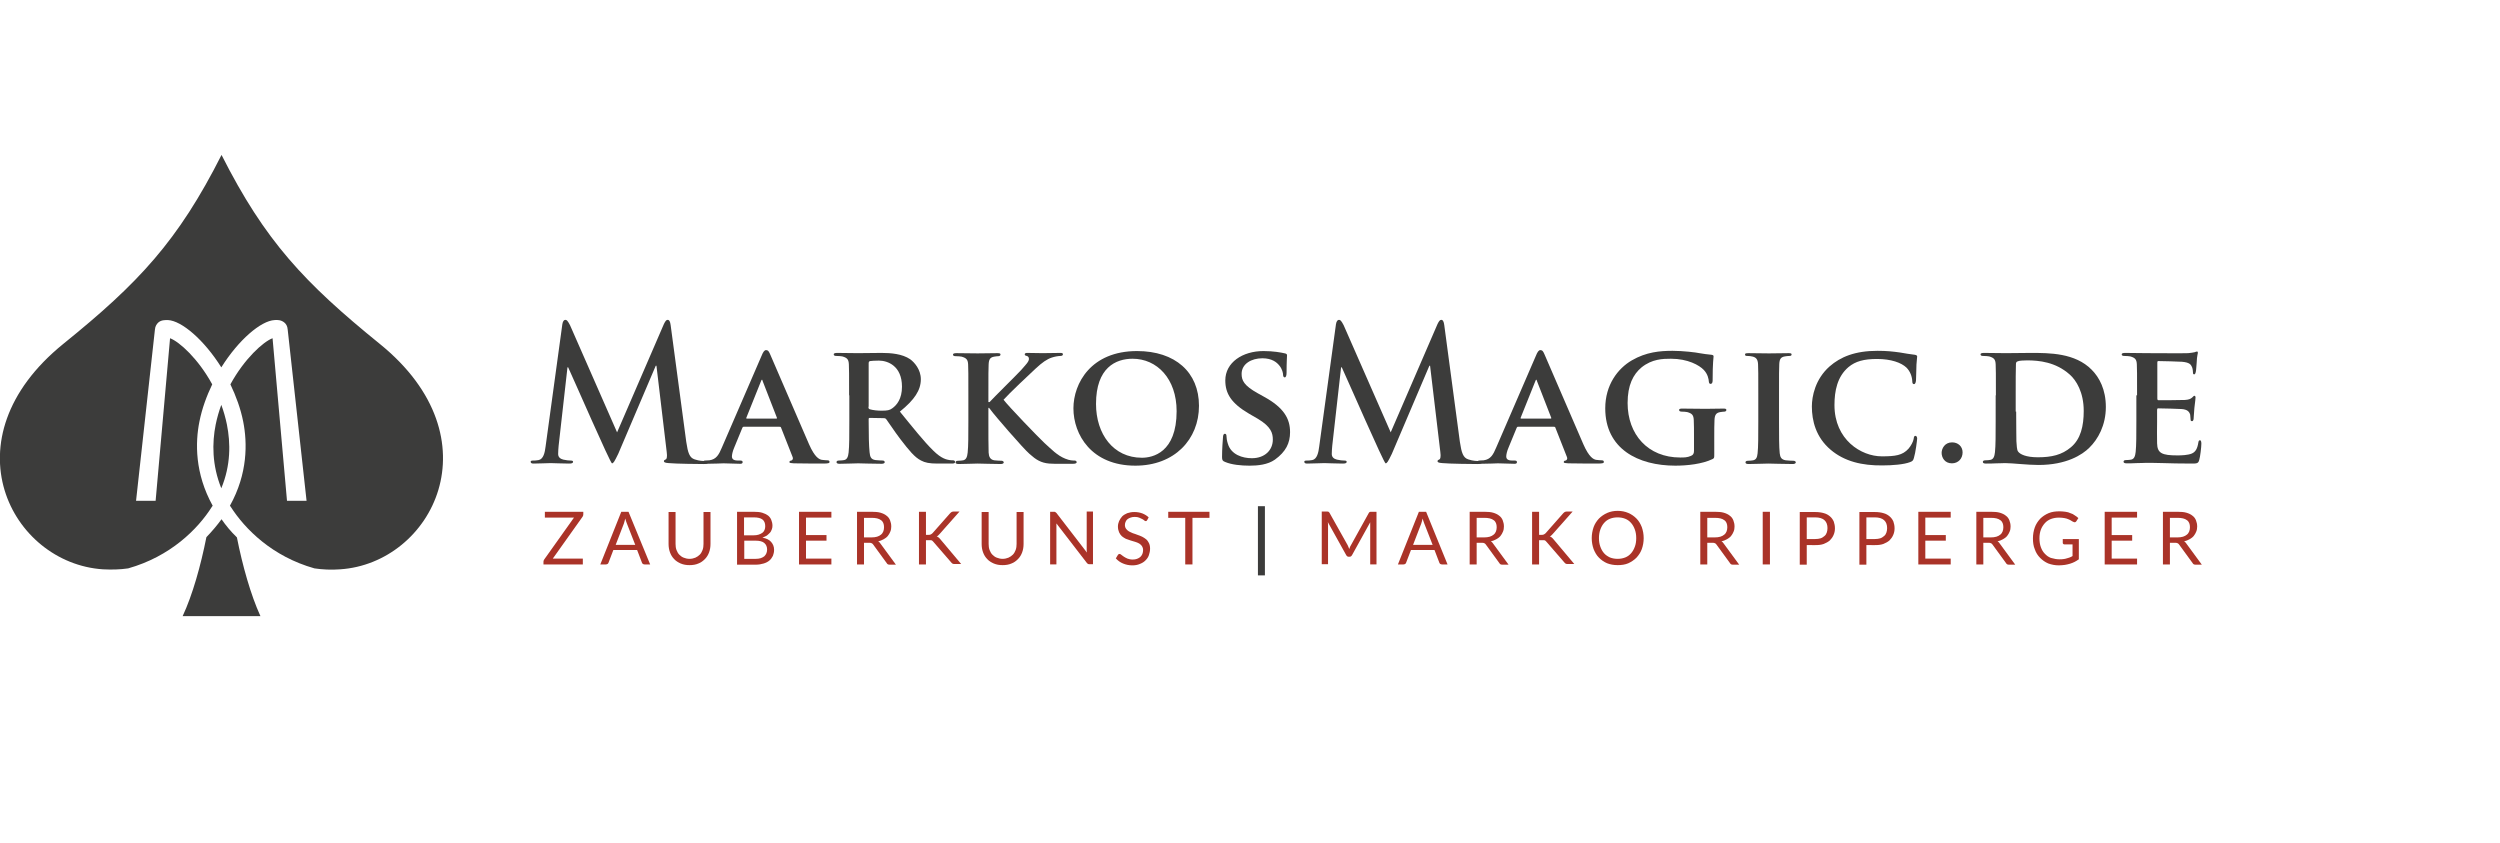<?xml version="1.0" encoding="utf-8"?>
<!-- Generator: Adobe Illustrator 22.1.0, SVG Export Plug-In . SVG Version: 6.00 Build 0)  -->
<svg version="1.1" id="Ebene_1" xmlns="http://www.w3.org/2000/svg" xmlns:xlink="http://www.w3.org/1999/xlink" x="0px" y="0px"
	 viewBox="0 0 1073.2 362" style="enable-background:new 0 0 1073.2 362;" xml:space="preserve">
<style type="text/css">
	.st0{fill:#3C3C3B;}
	.st1{fill:#AA3328;}
</style>
<g>
	<path class="st0" d="M241.4,139.2c0.2-1.3,0.7-1.9,1.3-1.9c0.6,0,1,0.4,2,2.3l20.2,46l20.1-46.5c0.6-1.2,1-1.8,1.6-1.8
		c0.7,0,1.1,0.7,1.3,2.3l6.7,50.1c0.7,4.7,1.4,6.8,3.6,7.5c2.1,0.7,3.6,0.7,4.6,0.7c0.7,0,1.2,0.1,1.2,0.5c0,0.6-0.9,0.8-1.9,0.8
		c-1.8,0-12.1-0.1-15-0.4c-1.7-0.1-2.1-0.4-2.1-0.8c0-0.4,0.3-0.6,0.8-0.8c0.4-0.1,0.7-1.1,0.4-3.2l-4.4-37h-0.3l-16.1,37.8
		c-1.7,3.5-2.1,4.1-2.7,4.1c-0.7,0-16.2-35.6-18.8-41.2h-0.3l-3.8,33.7c-0.1,1.3-0.2,2.3-0.2,3.5c0,1.4,1,2.1,2.2,2.4
		c1.3,0.3,2.4,0.4,3.1,0.4c0.6,0,1.1,0.1,1.1,0.5c0,0.7-0.7,0.8-1.8,0.8c-3.1,0-6.4-0.2-7.8-0.2c-1.4,0-5,0.2-7.3,0.2
		c-0.7,0-1.3-0.1-1.3-0.8c0-0.4,0.4-0.5,1.2-0.5c0.6,0,1.1,0,2.2-0.2c2.1-0.4,2.7-3.3,3-5.8L241.4,139.2z"/>
	<path class="st0" d="M319.3,183.2c-0.4,0-0.4,0.1-0.6,0.4l-3.5,8.5c-0.7,1.6-1,3.1-1,3.8c0,1.1,0.6,1.8,2.6,1.8h1
		c0.8,0,1,0.3,1,0.7c0,0.5-0.4,0.7-1,0.7c-2.1,0-5.2-0.2-7.2-0.2c-0.7,0-4.1,0.2-7.5,0.2c-0.8,0-1.2-0.1-1.2-0.7
		c0-0.4,0.2-0.7,0.7-0.7c0.6,0,1.3-0.1,1.9-0.1c3-0.4,4.1-2.4,5.4-5.5l17-39.3c0.7-1.8,1.3-2.5,1.9-2.5c1,0,1.3,0.6,1.9,2
		c1.6,3.5,12.4,28.9,16.6,38.4c2.5,5.7,4.4,6.5,5.5,6.7c1,0.1,1.7,0.2,2.4,0.2c0.6,0,0.9,0.2,0.9,0.7c0,0.5-0.4,0.7-2.8,0.7
		c-2.3,0-7,0-12.5-0.1c-1.2-0.1-1.9-0.1-1.9-0.5c0-0.4,0.1-0.6,0.8-0.7c0.4-0.1,0.9-0.7,0.6-1.4l-5-12.7c-0.1-0.4-0.4-0.4-0.7-0.4
		H319.3z M333.2,179.7c0.3,0,0.4-0.1,0.3-0.4l-6.1-15.7c-0.1-0.2-0.1-0.6-0.3-0.6c-0.2,0-0.3,0.4-0.4,0.6l-6.3,15.7
		c-0.1,0.3,0,0.4,0.2,0.4H333.2z"/>
	<path class="st0" d="M364.5,169.7c0-9.5,0-11.3-0.1-13.3c-0.1-2.1-0.7-2.8-2.8-3.4c-0.5-0.1-1.6-0.2-2.6-0.2
		c-0.7,0-1.1-0.2-1.1-0.7c0-0.4,0.5-0.6,1.5-0.6c3.4,0,7.5,0.1,8.9,0.1c2.2,0,8.1-0.1,10.1-0.1c4.1,0,8.9,0.4,12.3,2.7
		c1.8,1.3,4.6,4.4,4.6,8.6c0,4.7-2.7,8.8-9,13.9c5.8,7.1,10.3,12.8,14.3,16.7c3.6,3.6,5.9,3.9,7,4.1c0.7,0.1,1,0.1,1.6,0.1
		c0.5,0,0.8,0.4,0.8,0.7c0,0.5-0.4,0.7-1.3,0.7h-6.2c-3.6,0-5.4-0.4-7.1-1.3c-2.8-1.4-5.2-4.4-8.9-9.2c-2.6-3.4-5.3-7.6-6.1-8.6
		c-0.4-0.4-0.7-0.4-1.2-0.4l-5.8-0.1c-0.3,0-0.5,0.1-0.5,0.5v0.9c0,5.8,0.1,10.7,0.4,13.4c0.2,1.8,0.5,3,2.5,3.3
		c1,0.1,2.4,0.2,3.2,0.2c0.5,0,0.8,0.4,0.8,0.7c0,0.4-0.5,0.7-1.3,0.7c-3.8,0-9.2-0.2-10.1-0.2c-1.3,0-5.4,0.2-8,0.2
		c-0.8,0-1.3-0.2-1.3-0.7c0-0.3,0.2-0.7,1-0.7c1,0,1.7-0.1,2.3-0.2c1.3-0.3,1.7-1.5,1.9-3.3c0.3-2.7,0.3-7.6,0.3-13.4V169.7z
		 M372.8,174.6c0,0.7,0.1,0.9,0.6,1.1c1.4,0.4,3.3,0.6,5,0.6c2.6,0,3.5-0.2,4.6-1c2-1.4,4.2-4.1,4.2-9.3c0-8.9-6.1-11.2-9.9-11.2
		c-1.6,0-3.2,0.1-3.8,0.2c-0.4,0.1-0.6,0.4-0.6,0.9V174.6z"/>
	<path class="st0" d="M424.5,172.6h0.3c2.2-2.4,11.7-11.7,13.6-13.8c1.8-2.1,3.3-3.5,3.3-4.7c0-0.7-0.3-1.1-0.9-1.3
		c-0.6-0.1-0.9-0.3-0.9-0.7c0-0.4,0.4-0.6,1-0.6c1.4,0,5,0.1,6.7,0.1c2,0,5.6-0.1,7.6-0.1c0.7,0,1.1,0.1,1.1,0.6
		c0,0.4-0.4,0.7-1,0.7c-1,0-2.6,0.3-3.8,0.7c-2.1,0.7-4.1,2.1-6.9,4.7c-2.1,1.9-11.8,11.1-13.8,13.4c2.3,3,15.1,16.3,17.6,18.6
		c2.9,2.6,5.4,5.3,8.9,6.7c1.9,0.8,3.3,0.8,4,0.8c0.5,0,0.9,0.3,0.9,0.7c0,0.4-0.4,0.7-1.6,0.7h-5.7c-1.9,0-3.1,0-4.5-0.1
		c-3.5-0.3-5.6-1.6-8.4-4.1c-2.8-2.4-15.3-16.9-16.7-18.9l-0.7-0.9h-0.3v5.7c0,5.8,0,10.7,0.1,13.5c0.1,1.8,0.7,3,2.4,3.3
		c0.9,0.1,2.4,0.2,3.2,0.2c0.5,0,0.9,0.4,0.9,0.7c0,0.4-0.5,0.7-1.3,0.7c-3.6,0-8.3-0.2-9.9-0.2c-1.5,0-5.6,0.2-8.2,0.2
		c-0.8,0-1.3-0.2-1.3-0.7c0-0.3,0.2-0.7,1-0.7c1,0,1.7-0.1,2.3-0.2c1.3-0.3,1.7-1.5,1.9-3.3c0.3-2.7,0.3-7.6,0.3-13.4v-11.1
		c0-9.5,0-11.3-0.1-13.3c-0.1-2.1-0.7-2.8-2.8-3.4c-0.5-0.1-1.6-0.2-2.6-0.2c-0.7,0-1.1-0.2-1.1-0.7c0-0.4,0.5-0.6,1.5-0.6
		c3.4,0,7.5,0.1,9.1,0.1c1.6,0,6.2-0.1,8.4-0.1c1,0,1.4,0.1,1.4,0.6c0,0.4-0.4,0.7-0.9,0.7c-0.7,0-1,0.1-1.8,0.2
		c-1.8,0.3-2.3,1.2-2.4,3.4c-0.1,2-0.1,3.8-0.1,13.3V172.6z"/>
	<path class="st0" d="M460.8,175.3c0-10.7,7.5-24.6,27.3-24.6c16.4,0,26.6,9.1,26.6,23.5c0,14.4-10.5,25.7-27.3,25.7
		C468.5,199.9,460.8,186.5,460.8,175.3z M505.1,176.5c0-13.9-8.4-22.5-18.9-22.5c-7.2,0-15.7,3.8-15.7,19.4
		c0,12.9,7.4,23.1,19.7,23.1C494.7,196.5,505.1,194.4,505.1,176.5z"/>
	<path class="st0" d="M525.9,198.3c-1-0.4-1.3-0.7-1.3-2.1c0-3.4,0.3-7.3,0.4-8.4c0-1,0.3-1.6,0.8-1.6c0.6,0,0.7,0.6,0.7,1
		c0,0.8,0.2,2.1,0.6,3.3c1.4,4.7,6.3,6.2,10.3,6.2c5.6,0,9-3.5,9-8c0-2.7-0.7-5.5-6.4-8.9l-3.8-2.2c-7.7-4.5-10.2-8.7-10.2-14.3
		c0-7.7,7.4-12.6,16.4-12.6c4.2,0,7.5,0.6,9.2,1c0.6,0.1,0.9,0.4,0.9,0.8c0,0.8-0.2,2.6-0.2,7.5c0,1.3-0.3,2-0.8,2
		c-0.4,0-0.7-0.4-0.7-1.1c0-0.6-0.3-2.5-1.7-4.1c-1-1.2-3-3-7.2-3c-4.7,0-8.9,2.4-8.9,6.7c0,2.8,1,5,6.9,8.3l2.7,1.5
		c8.6,4.7,11.2,9.5,11.2,15.2c0,4.7-1.8,8.4-6.5,11.8c-3.1,2.2-7.4,2.6-10.9,2.6C532.7,199.9,528.7,199.5,525.9,198.3z"/>
	<path class="st0" d="M573.5,139.2c0.2-1.3,0.7-1.9,1.3-1.9c0.6,0,1,0.4,2,2.3l20.2,46l20.1-46.5c0.6-1.2,1-1.8,1.6-1.8
		c0.7,0,1.1,0.7,1.3,2.3l6.7,50.1c0.7,4.7,1.4,6.8,3.6,7.5c2.1,0.7,3.6,0.7,4.6,0.7c0.7,0,1.2,0.1,1.2,0.5c0,0.6-0.9,0.8-1.9,0.8
		c-1.8,0-12.1-0.1-15-0.4c-1.7-0.1-2.1-0.4-2.1-0.8c0-0.4,0.3-0.6,0.8-0.8c0.4-0.1,0.7-1.1,0.4-3.2l-4.4-37h-0.3l-16.1,37.8
		c-1.7,3.5-2.1,4.1-2.7,4.1c-0.7,0-16.2-35.6-18.8-41.2h-0.3l-3.8,33.7c-0.1,1.3-0.2,2.3-0.2,3.5c0,1.4,1,2.1,2.2,2.4
		c1.3,0.3,2.4,0.4,3.1,0.4c0.6,0,1.1,0.1,1.1,0.5c0,0.7-0.7,0.8-1.8,0.8c-3.1,0-6.4-0.2-7.8-0.2c-1.4,0-5,0.2-7.3,0.2
		c-0.7,0-1.3-0.1-1.3-0.8c0-0.4,0.4-0.5,1.2-0.5c0.6,0,1.1,0,2.2-0.2c2.1-0.4,2.7-3.3,3-5.8L573.5,139.2z"/>
	<path class="st0" d="M651.7,183.2c-0.4,0-0.4,0.1-0.6,0.4l-3.5,8.5c-0.7,1.6-1,3.1-1,3.8c0,1.1,0.6,1.8,2.6,1.8h1
		c0.8,0,1,0.3,1,0.7c0,0.5-0.4,0.7-1,0.7c-2.1,0-5.2-0.2-7.2-0.2c-0.7,0-4.1,0.2-7.5,0.2c-0.8,0-1.2-0.1-1.2-0.7
		c0-0.4,0.2-0.7,0.7-0.7c0.6,0,1.3-0.1,1.9-0.1c3-0.4,4.1-2.4,5.4-5.5l17-39.3c0.7-1.8,1.3-2.5,1.9-2.5c1,0,1.3,0.6,1.9,2
		c1.6,3.5,12.4,28.9,16.6,38.4c2.5,5.7,4.4,6.5,5.5,6.7c1,0.1,1.7,0.2,2.4,0.2c0.6,0,0.9,0.2,0.9,0.7c0,0.5-0.4,0.7-2.8,0.7
		c-2.3,0-7,0-12.5-0.1c-1.2-0.1-1.9-0.1-1.9-0.5c0-0.4,0.1-0.6,0.8-0.7c0.4-0.1,0.9-0.7,0.6-1.4l-5-12.7c-0.1-0.4-0.4-0.4-0.7-0.4
		H651.7z M665.6,179.7c0.3,0,0.4-0.1,0.3-0.4l-6.1-15.7c-0.1-0.2-0.1-0.6-0.3-0.6c-0.2,0-0.3,0.4-0.4,0.6l-6.3,15.7
		c-0.1,0.3,0,0.4,0.2,0.4H665.6z"/>
	<path class="st0" d="M735.9,194.9c0,1.7,0,1.8-0.8,2.2c-4.4,2.1-10.8,2.8-15.9,2.8c-16,0-30.1-7.2-30.1-24.6
		c0-10.1,5.4-17.1,11.4-20.6c6.2-3.6,12.1-4.1,17.5-4.1c4.5,0,10.2,0.7,11.5,1c1.3,0.2,3.6,0.6,5.2,0.7c0.7,0.1,0.9,0.3,0.9,0.7
		c0,0.7-0.4,2.4-0.4,10.4c0,1-0.4,1.4-0.9,1.4c-0.4,0-0.6-0.3-0.7-0.8c-0.1-1.4-0.5-3.4-2.2-5.2c-1.9-2-6.8-4.8-14.1-4.8
		c-3.5,0-8.1,0.1-12.6,3.7c-3.6,3-6,7.6-6,15.3c0,13.5,8.7,23.4,22.6,23.4c1.7,0,3,0,4.6-0.7c1-0.4,1.3-1.1,1.3-2.2v-5.8
		c0-3.1,0-5.5-0.1-7.4c-0.1-2.1-0.7-2.8-2.8-3.4c-0.5-0.1-1.6-0.2-2.5-0.2c-0.6,0-1-0.3-1-0.7c0-0.5,0.5-0.6,1.4-0.6
		c3.4,0,8.1,0.1,10,0.1c2.1,0,5.5-0.1,7.6-0.1c0.9,0,1.3,0.1,1.3,0.6c0,0.4-0.4,0.7-0.8,0.7c-0.5,0-1,0.1-1.8,0.2
		c-1.8,0.3-2.4,1.2-2.5,3.4c-0.1,1.9-0.1,4.4-0.1,7.5V194.9z"/>
	<path class="st0" d="M754.8,169.7c0-9.5,0-11.3-0.1-13.3c-0.1-2.1-0.8-2.9-2.2-3.3c-0.7-0.2-1.6-0.3-2.4-0.3c-0.7,0-1-0.1-1-0.7
		c0-0.4,0.5-0.5,1.6-0.5c2.4,0,6.9,0.1,8.7,0.1c1.6,0,5.8-0.1,8.4-0.1c0.8,0,1.3,0.1,1.3,0.5c0,0.6-0.4,0.7-1,0.7
		c-0.7,0-1.2,0.1-1.9,0.2c-1.8,0.3-2.3,1.2-2.4,3.4c-0.1,2-0.1,3.8-0.1,13.3v11.1c0,6.1,0,11.1,0.3,13.8c0.2,1.7,0.7,2.7,2.6,3
		c0.9,0.1,2.4,0.2,3.3,0.2c0.7,0,1,0.4,1,0.7c0,0.4-0.5,0.7-1.3,0.7c-4.3,0-8.7-0.2-10.5-0.2c-1.5,0-5.9,0.2-8.5,0.2
		c-0.8,0-1.3-0.2-1.3-0.7c0-0.3,0.2-0.7,1-0.7c1,0,1.7-0.1,2.3-0.2c1.3-0.3,1.7-1.2,1.9-3c0.3-2.6,0.3-7.6,0.3-13.7V169.7z"/>
	<path class="st0" d="M785.9,193.1c-6.4-5.4-8.1-12.5-8.1-18.6c0-4.3,1.4-11.7,7.6-17.2c4.7-4.1,10.9-6.7,20.6-6.7
		c4.1,0,6.5,0.3,9.5,0.7c2.4,0.4,4.6,0.8,6.5,1c0.7,0.1,1,0.4,1,0.7c0,0.5-0.1,1.3-0.3,3.5c-0.1,2.1-0.1,5.5-0.2,6.8
		c-0.1,0.9-0.3,1.6-0.9,1.6c-0.5,0-0.7-0.5-0.7-1.3c-0.1-2-0.9-4.2-2.5-5.8c-2.2-2.1-6.6-3.7-12.6-3.7c-5.7,0-9.3,1-12.3,3.5
		c-4.8,4.1-6,10.2-6,16.3c0,14.9,11.5,22,20.3,22c5.8,0,8.9-0.4,11.5-3.3c1.1-1.3,2-3,2.2-4.2c0.1-1,0.3-1.3,0.8-1.3
		c0.4,0,0.7,0.6,0.7,1.1c0,0.7-0.7,6.2-1.4,8.4c-0.3,1.1-0.6,1.4-1.7,1.8c-2.6,1-7.5,1.4-11.8,1.4
		C799.4,199.9,791.8,198.1,785.9,193.1z"/>
	<path class="st0" d="M833.5,194.4c0-1.8,1.3-4.5,4.5-4.5c2.5,0,4.5,1.7,4.5,4.3c0,2.6-1.8,4.7-4.6,4.7
		C834.8,198.9,833.5,196.4,833.5,194.4z"/>
	<path class="st0" d="M856.8,169.7c0-9.5,0-11.3-0.1-13.3c-0.1-2.1-0.7-2.8-2.8-3.4c-0.5-0.1-1.6-0.2-2.6-0.2
		c-0.7,0-1.1-0.2-1.1-0.7c0-0.4,0.5-0.6,1.5-0.6c3.4,0,7.5,0.1,9.4,0.1c2,0,6.7-0.1,10.6-0.1c8.1,0,19.1,0,26.2,7.2
		c3.3,3.3,6.1,8.5,6.1,16c0,7.9-3.4,13.9-7.1,17.5c-3,3-9.8,7.4-21.8,7.4c-2.4,0-5.2-0.2-7.8-0.4c-2.6-0.2-5-0.4-6.6-0.4
		c-0.7,0-2.1,0.1-3.7,0.1c-1.6,0.1-3.2,0.1-4.5,0.1c-0.8,0-1.3-0.2-1.3-0.7c0-0.3,0.2-0.7,1-0.7c1,0,1.7-0.1,2.3-0.2
		c1.3-0.3,1.7-1.5,1.9-3.3c0.3-2.7,0.3-7.6,0.3-13.4V169.7z M865.5,176.7c0,6.7,0.1,11.5,0.1,12.7c0.1,1.6,0.2,3.8,0.7,4.4
		c0.8,1.2,3.4,2.5,8.5,2.5c5.9,0,10.3-1,14.2-4.3c4.2-3.5,5.5-9.1,5.5-15.6c0-8-3.2-13.2-6.1-15.7c-6-5.3-13.1-6-18.2-6
		c-1.3,0-3.5,0.1-4,0.4c-0.6,0.2-0.8,0.5-0.8,1.3c-0.1,2.1-0.1,7.3-0.1,12.3V176.7z"/>
	<path class="st0" d="M917.4,169.7c0-9.5,0-11.3-0.1-13.3c-0.1-2.1-0.7-2.8-2.8-3.4c-0.5-0.1-1.6-0.2-2.6-0.2
		c-0.7,0-1.1-0.2-1.1-0.7c0-0.4,0.5-0.6,1.5-0.6c3.4,0,7.5,0.1,9.4,0.1c2.1,0,16.5,0.1,17.7,0c1.2-0.1,2.2-0.3,2.7-0.4
		c0.4-0.1,0.7-0.3,1-0.3c0.4,0,0.4,0.3,0.4,0.6c0,0.4-0.4,1.2-0.5,4.1c-0.1,0.7-0.2,3.4-0.4,4.1c-0.1,0.3-0.2,1-0.7,1
		c-0.4,0-0.5-0.3-0.5-0.8c0-0.4-0.1-1.6-0.4-2.3c-0.5-1.1-1-2-4.3-2.3c-1.1-0.1-8.9-0.3-10.2-0.3c-0.3,0-0.4,0.2-0.4,0.6v15.5
		c0,0.4,0.1,0.7,0.4,0.7c1.5,0,9.9,0,11.4-0.1c1.6-0.1,2.4-0.4,3.1-1c0.5-0.4,0.7-0.8,1-0.8c0.3,0,0.5,0.3,0.5,0.7
		c0,0.4-0.1,1.4-0.5,4.6c-0.1,1.3-0.3,3.8-0.3,4.2c0,0.5-0.1,1.4-0.7,1.4c-0.4,0-0.6-0.2-0.6-0.5c-0.1-0.7-0.1-1.5-0.2-2.3
		c-0.4-1.3-1.2-2.2-3.6-2.4c-1.2-0.1-8.6-0.3-10.2-0.3c-0.3,0-0.4,0.3-0.4,0.7v5c0,2.1-0.1,7.5,0,9.3c0.1,4.3,2.1,5.2,8.8,5.2
		c1.7,0,4.4-0.1,6.1-0.8c1.6-0.7,2.4-2.1,2.8-4.7c0.1-0.7,0.3-1,0.7-1c0.5,0,0.6,0.8,0.6,1.5c0,1.4-0.5,5.7-0.9,6.9
		c-0.4,1.6-1,1.6-3.5,1.6c-4.9,0-8.8-0.1-12-0.2c-3.2-0.1-5.6-0.1-7.5-0.1c-0.7,0-2.1,0.1-3.7,0.1c-1.6,0.1-3.2,0.1-4.5,0.1
		c-0.8,0-1.3-0.2-1.3-0.7c0-0.3,0.2-0.7,1-0.7c1,0,1.7-0.1,2.3-0.2c1.3-0.3,1.7-1.5,1.9-3.3c0.3-2.7,0.3-7.6,0.3-13.4V169.7z"/>
	<g>
		<path class="st0" d="M95.1,222.9c-1.9,2.6-4,5.1-6.5,7.7c-2.4,12.1-5.9,24.7-10.2,33.9h33.4c-4.2-9.2-7.7-21.7-10.1-33.8
			C99.1,228.2,96.9,225.5,95.1,222.9z"/>
		<path class="st0" d="M97.4,182.2c-0.6-2.9-1.4-5.7-2.4-8.4c-1,2.7-1.8,5.5-2.4,8.4c-1.6,8-1.6,17.5,2.4,27.4
			C99.1,199.7,99,190.2,97.4,182.2z"/>
		<path class="st0" d="M163,147.6c-32.3-26.2-49.2-44.1-67.9-81.1c-18.7,37-35.6,55-67.9,81.1c-50.5,40.9-22.5,94.2,17,96.8
			c3.8,0.2,7.4,0.1,10.8-0.4c18.1-5.1,29.9-16.8,36-26.5c0.1-0.1,0.2-0.3,0.3-0.4c-7.7-13.9-7.5-27.1-5.7-36.1
			c1.1-5.6,3.1-11,5.5-16c-6-11-14.1-18.3-18.1-19.8l-6.2,69.8h-8.4l8.1-73.5c0.1-1.5,0.8-2.4,1.4-3c1.3-1.2,3.1-1.1,4.2-1.1
			c5.9,0.3,15.5,8.5,22.9,20.3c7.4-11.8,17-20,22.9-20.3c1.1-0.1,2.8-0.1,4.2,1.1c0.6,0.5,1.3,1.4,1.4,3l8.1,73.5h-8.4l-6.2-69.8
			c-4,1.5-12.1,8.8-18.1,19.8c2.4,5,4.4,10.4,5.5,16c1.8,9.1,2,22.3-5.7,36.1c0.1,0.1,0.2,0.3,0.3,0.4c6.2,9.7,17.9,21.4,36,26.5
			c3.4,0.5,7.1,0.7,11,0.4C185.4,241.8,213.4,188.4,163,147.6z"/>
	</g>
	<g>
		<path class="st1" d="M250.4,219.7v1.1c0,0.4-0.1,0.7-0.3,1l-12.8,18h12.9v2.5h-16.9v-1.2c0-0.3,0.1-0.6,0.3-0.9l12.8-18h-12.5
			v-2.5H250.4z"/>
		<path class="st1" d="M279.1,242.3h-2.4c-0.3,0-0.5-0.1-0.7-0.2c-0.2-0.1-0.3-0.3-0.4-0.5l-2.1-5.5h-10.2l-2.1,5.5
			c-0.1,0.2-0.2,0.4-0.4,0.5c-0.2,0.1-0.4,0.2-0.7,0.2h-2.4l9-22.6h3.1L279.1,242.3z M264.3,233.9h8.4l-3.6-9.2
			c-0.2-0.6-0.5-1.3-0.7-2.1c-0.1,0.4-0.2,0.8-0.3,1.2c-0.1,0.4-0.2,0.7-0.3,1L264.3,233.9z"/>
		<path class="st1" d="M296,239.9c0.9,0,1.8-0.2,2.5-0.5c0.7-0.3,1.4-0.8,1.9-1.3s0.9-1.2,1.2-2c0.3-0.8,0.4-1.7,0.4-2.6v-13.7h3
			v13.7c0,1.3-0.2,2.5-0.6,3.6c-0.4,1.1-1,2.1-1.8,2.9c-0.8,0.8-1.7,1.5-2.8,1.9c-1.1,0.5-2.4,0.7-3.8,0.7c-1.4,0-2.6-0.2-3.8-0.7
			c-1.1-0.5-2.1-1.1-2.8-1.9c-0.8-0.8-1.4-1.8-1.8-2.9c-0.4-1.1-0.6-2.3-0.6-3.6v-13.7h3v13.7c0,0.9,0.1,1.8,0.4,2.6
			c0.3,0.8,0.7,1.5,1.2,2s1.1,1,1.9,1.3C294.2,239.7,295.1,239.9,296,239.9z"/>
		<path class="st1" d="M316.4,242.3v-22.6h7.2c1.4,0,2.6,0.1,3.6,0.4c1,0.3,1.8,0.7,2.5,1.2c0.6,0.5,1.1,1.1,1.4,1.9
			c0.3,0.7,0.5,1.6,0.5,2.5c0,0.6-0.1,1.1-0.3,1.6c-0.2,0.5-0.4,1-0.8,1.4c-0.4,0.4-0.8,0.8-1.3,1.2c-0.5,0.3-1.2,0.6-1.9,0.9
			c1.7,0.3,2.9,0.9,3.7,1.8c0.8,0.9,1.3,2,1.3,3.4c0,1-0.2,1.8-0.5,2.6c-0.4,0.8-0.9,1.5-1.5,2c-0.7,0.6-1.5,1-2.5,1.3
			s-2.1,0.5-3.4,0.5H316.4z M319.5,229.8h4c0.9,0,1.6-0.1,2.2-0.3c0.6-0.2,1.2-0.5,1.6-0.8c0.4-0.3,0.7-0.7,0.9-1.2
			c0.2-0.5,0.3-1,0.3-1.6c0-1.3-0.4-2.3-1.2-2.9c-0.8-0.6-2-0.9-3.7-0.9h-4.2V229.8z M319.5,232v7.9h4.9c0.9,0,1.6-0.1,2.2-0.3
			c0.6-0.2,1.1-0.5,1.5-0.8c0.4-0.4,0.7-0.8,0.9-1.3c0.2-0.5,0.3-1,0.3-1.6c0-1.2-0.4-2.1-1.2-2.8c-0.8-0.7-2.1-1-3.7-1H319.5z"/>
		<path class="st1" d="M356.9,219.7v2.5h-10.9v7.5h8.8v2.4h-8.8v7.7h10.9v2.5H343v-22.6H356.9z"/>
		<path class="st1" d="M370.9,232.9v9.4h-3v-22.6h6.4c1.4,0,2.7,0.1,3.7,0.4c1,0.3,1.9,0.7,2.6,1.3c0.7,0.5,1.2,1.2,1.5,2
			c0.3,0.8,0.5,1.6,0.5,2.6c0,0.8-0.1,1.5-0.4,2.2c-0.3,0.7-0.6,1.3-1.1,1.9c-0.5,0.6-1.1,1-1.8,1.4c-0.7,0.4-1.5,0.7-2.3,0.9
			c0.4,0.2,0.7,0.5,1,1l6.6,9h-2.7c-0.6,0-1-0.2-1.2-0.6l-5.9-8.1c-0.2-0.3-0.4-0.4-0.6-0.5c-0.2-0.1-0.5-0.2-0.9-0.2H370.9z
			 M370.9,230.7h3.2c0.9,0,1.7-0.1,2.4-0.3c0.7-0.2,1.2-0.5,1.7-0.9c0.5-0.4,0.8-0.9,1-1.4c0.2-0.5,0.3-1.2,0.3-1.8
			c0-1.3-0.4-2.4-1.3-3c-0.9-0.7-2.2-1-4-1h-3.3V230.7z"/>
		<path class="st1" d="M397.4,229.6h1.2c0.4,0,0.7,0,1-0.2c0.2-0.1,0.5-0.3,0.7-0.5l7.5-8.5c0.2-0.3,0.5-0.4,0.7-0.6
			c0.2-0.1,0.5-0.2,0.8-0.2h2.6l-8.6,9.7c-0.2,0.2-0.4,0.4-0.6,0.6c-0.2,0.2-0.4,0.3-0.6,0.4c0.3,0.1,0.6,0.2,0.8,0.4
			c0.2,0.2,0.5,0.4,0.7,0.7l9,10.7h-2.7c-0.2,0-0.4,0-0.5,0c-0.1,0-0.3-0.1-0.4-0.1c-0.1-0.1-0.2-0.1-0.3-0.2
			c-0.1-0.1-0.2-0.2-0.3-0.3l-7.8-9c-0.1-0.1-0.2-0.2-0.3-0.3c-0.1-0.1-0.2-0.2-0.3-0.2c-0.1-0.1-0.3-0.1-0.5-0.1
			c-0.2,0-0.4,0-0.6,0h-1.4v10.4h-3v-22.6h3V229.6z"/>
		<path class="st1" d="M430.4,239.9c0.9,0,1.8-0.2,2.5-0.5c0.7-0.3,1.4-0.8,1.9-1.3s0.9-1.2,1.2-2c0.3-0.8,0.4-1.7,0.4-2.6v-13.7h3
			v13.7c0,1.3-0.2,2.5-0.6,3.6c-0.4,1.1-1,2.1-1.8,2.9c-0.8,0.8-1.7,1.5-2.8,1.9c-1.1,0.5-2.4,0.7-3.8,0.7c-1.4,0-2.6-0.2-3.8-0.7
			c-1.1-0.5-2.1-1.1-2.8-1.9c-0.8-0.8-1.4-1.8-1.8-2.9c-0.4-1.1-0.6-2.3-0.6-3.6v-13.7h3v13.7c0,0.9,0.1,1.8,0.4,2.6
			c0.3,0.8,0.7,1.5,1.2,2s1.1,1,1.9,1.3C428.7,239.7,429.5,239.9,430.4,239.9z"/>
		<path class="st1" d="M453,219.8c0.1,0.1,0.3,0.2,0.5,0.4l13.1,17c0-0.3-0.1-0.5-0.1-0.8c0-0.3,0-0.5,0-0.8v-16h2.7v22.6h-1.5
			c-0.2,0-0.4,0-0.6-0.1c-0.2-0.1-0.3-0.2-0.5-0.4l-13.1-17c0,0.3,0,0.5,0,0.8c0,0.3,0,0.5,0,0.7v16.1h-2.7v-22.6h1.6
			C452.7,219.7,452.9,219.7,453,219.8z"/>
		<path class="st1" d="M492.5,223.2c-0.1,0.2-0.2,0.3-0.3,0.4c-0.1,0.1-0.2,0.1-0.4,0.1c-0.2,0-0.4-0.1-0.6-0.3
			c-0.2-0.2-0.5-0.4-0.9-0.6c-0.4-0.2-0.8-0.4-1.3-0.6c-0.5-0.2-1.1-0.3-1.9-0.3c-0.7,0-1.3,0.1-1.8,0.3c-0.5,0.2-1,0.4-1.3,0.7
			c-0.4,0.3-0.6,0.7-0.8,1.1c-0.2,0.4-0.3,0.9-0.3,1.4c0,0.6,0.2,1.2,0.5,1.6c0.3,0.4,0.7,0.8,1.2,1.1c0.5,0.3,1.1,0.5,1.7,0.8
			c0.6,0.2,1.3,0.4,2,0.7c0.7,0.2,1.3,0.5,2,0.8c0.6,0.3,1.2,0.7,1.7,1.1c0.5,0.4,0.9,1,1.2,1.6c0.3,0.6,0.5,1.4,0.5,2.4
			c0,1-0.2,1.9-0.5,2.8c-0.3,0.9-0.8,1.6-1.5,2.3s-1.4,1.1-2.4,1.5c-0.9,0.4-2,0.6-3.2,0.6c-1.5,0-2.8-0.3-4-0.8
			c-1.2-0.5-2.2-1.2-3.1-2.2l0.9-1.5c0.1-0.1,0.2-0.2,0.3-0.3c0.1-0.1,0.3-0.1,0.4-0.1c0.2,0,0.5,0.1,0.8,0.4
			c0.3,0.2,0.6,0.5,1.1,0.8c0.4,0.3,0.9,0.5,1.5,0.8c0.6,0.2,1.3,0.4,2.2,0.4c0.7,0,1.4-0.1,1.9-0.3c0.6-0.2,1-0.5,1.4-0.8
			c0.4-0.4,0.7-0.8,0.9-1.3c0.2-0.5,0.3-1.1,0.3-1.7c0-0.7-0.2-1.2-0.5-1.7c-0.3-0.4-0.7-0.8-1.2-1.1s-1.1-0.5-1.7-0.7
			c-0.6-0.2-1.3-0.4-2-0.6c-0.7-0.2-1.3-0.5-2-0.7c-0.6-0.3-1.2-0.7-1.7-1.1c-0.5-0.5-0.9-1-1.2-1.7c-0.3-0.7-0.5-1.5-0.5-2.5
			c0-0.8,0.2-1.6,0.5-2.3c0.3-0.7,0.8-1.4,1.3-2c0.6-0.6,1.3-1,2.2-1.4c0.9-0.3,1.9-0.5,3-0.5c1.3,0,2.4,0.2,3.5,0.6
			c1,0.4,2,1,2.7,1.7L492.5,223.2z"/>
		<path class="st1" d="M519.2,219.7v2.6h-7.3v20h-3.1v-20h-7.3v-2.6H519.2z"/>
		<path class="st0" d="M540,217.3h3V247h-3V217.3z"/>
		<path class="st1" d="M578.9,234.9c0.1,0.3,0.2,0.6,0.3,0.8c0.1-0.3,0.2-0.6,0.3-0.8c0.1-0.3,0.2-0.5,0.4-0.8l7.7-13.9
			c0.1-0.2,0.3-0.4,0.4-0.4c0.1-0.1,0.4-0.1,0.6-0.1h2.3v22.6h-2.7v-16.6c0-0.2,0-0.5,0-0.7s0-0.5,0-0.8l-7.8,14.1
			c-0.3,0.5-0.6,0.7-1.1,0.7H579c-0.5,0-0.8-0.2-1.1-0.7l-7.9-14.2c0,0.3,0.1,0.5,0.1,0.8c0,0.3,0,0.5,0,0.7v16.6h-2.7v-22.6h2.3
			c0.3,0,0.5,0,0.6,0.1c0.1,0.1,0.3,0.2,0.4,0.4l7.8,13.9C578.7,234.4,578.8,234.7,578.9,234.9z"/>
		<path class="st1" d="M621.4,242.3H619c-0.3,0-0.5-0.1-0.7-0.2c-0.2-0.1-0.3-0.3-0.4-0.5l-2.1-5.5h-10.1l-2.1,5.5
			c-0.1,0.2-0.2,0.4-0.4,0.5c-0.2,0.1-0.4,0.2-0.7,0.2h-2.4l9-22.6h3.1L621.4,242.3z M606.6,233.9h8.4l-3.6-9.2
			c-0.2-0.6-0.5-1.3-0.7-2.1c-0.1,0.4-0.2,0.8-0.3,1.2c-0.1,0.4-0.2,0.7-0.3,1L606.6,233.9z"/>
		<path class="st1" d="M633.9,232.9v9.4h-3v-22.6h6.4c1.4,0,2.7,0.1,3.7,0.4c1,0.3,1.9,0.7,2.6,1.3c0.7,0.5,1.2,1.2,1.5,2
			c0.3,0.8,0.5,1.6,0.5,2.6c0,0.8-0.1,1.5-0.4,2.2s-0.6,1.3-1.1,1.9c-0.5,0.6-1.1,1-1.8,1.4c-0.7,0.4-1.5,0.7-2.3,0.9
			c0.4,0.2,0.7,0.5,1,1l6.6,9h-2.7c-0.6,0-1-0.2-1.2-0.6l-5.9-8.1c-0.2-0.3-0.4-0.4-0.6-0.5c-0.2-0.1-0.5-0.2-0.9-0.2H633.9z
			 M633.9,230.7h3.2c0.9,0,1.7-0.1,2.4-0.3s1.2-0.5,1.7-0.9c0.5-0.4,0.8-0.9,1-1.4c0.2-0.5,0.3-1.2,0.3-1.8c0-1.3-0.4-2.4-1.3-3
			c-0.9-0.7-2.2-1-4-1h-3.3V230.7z"/>
		<path class="st1" d="M660.6,229.6h1.2c0.4,0,0.7,0,1-0.2c0.2-0.1,0.5-0.3,0.7-0.5l7.5-8.5c0.2-0.3,0.5-0.4,0.7-0.6
			c0.2-0.1,0.5-0.2,0.8-0.2h2.6l-8.6,9.7c-0.2,0.2-0.4,0.4-0.6,0.6c-0.2,0.2-0.4,0.3-0.6,0.4c0.3,0.1,0.6,0.2,0.8,0.4
			c0.2,0.2,0.5,0.4,0.7,0.7l9,10.7h-2.7c-0.2,0-0.4,0-0.5,0c-0.1,0-0.3-0.1-0.4-0.1c-0.1-0.1-0.2-0.1-0.3-0.2
			c-0.1-0.1-0.2-0.2-0.3-0.3l-7.8-9c-0.1-0.1-0.2-0.2-0.3-0.3c-0.1-0.1-0.2-0.2-0.3-0.2c-0.1-0.1-0.3-0.1-0.5-0.1
			c-0.2,0-0.4,0-0.6,0h-1.4v10.4h-3v-22.6h3V229.6z"/>
		<path class="st1" d="M705.6,231c0,1.7-0.3,3.3-0.8,4.7c-0.5,1.4-1.3,2.6-2.3,3.7c-1,1-2.2,1.8-3.5,2.4c-1.4,0.6-2.9,0.8-4.6,0.8
			c-1.7,0-3.2-0.3-4.5-0.8c-1.4-0.6-2.5-1.4-3.5-2.4c-1-1-1.7-2.2-2.3-3.7c-0.5-1.4-0.8-3-0.8-4.7c0-1.7,0.3-3.2,0.8-4.7
			c0.5-1.4,1.3-2.6,2.3-3.7c1-1,2.2-1.8,3.5-2.4c1.4-0.6,2.9-0.9,4.5-0.9c1.7,0,3.2,0.3,4.6,0.9c1.4,0.6,2.5,1.4,3.5,2.4
			c1,1,1.7,2.2,2.3,3.7C705.3,227.8,705.6,229.3,705.6,231z M702.4,231c0-1.4-0.2-2.6-0.6-3.7c-0.4-1.1-0.9-2-1.6-2.8
			c-0.7-0.8-1.5-1.4-2.5-1.8s-2.1-0.6-3.3-0.6c-1.2,0-2.3,0.2-3.3,0.6c-1,0.4-1.8,1-2.5,1.8c-0.7,0.8-1.2,1.7-1.6,2.8
			c-0.4,1.1-0.6,2.4-0.6,3.7c0,1.4,0.2,2.6,0.6,3.7c0.4,1.1,0.9,2,1.6,2.8s1.5,1.3,2.5,1.8c1,0.4,2.1,0.6,3.3,0.6
			c1.2,0,2.3-0.2,3.3-0.6c1-0.4,1.8-1,2.5-1.8s1.2-1.7,1.6-2.8C702.2,233.7,702.4,232.4,702.4,231z"/>
		<path class="st1" d="M732.9,232.9v9.4h-3v-22.6h6.4c1.4,0,2.7,0.1,3.7,0.4c1,0.3,1.9,0.7,2.6,1.3c0.7,0.5,1.2,1.2,1.5,2
			c0.3,0.8,0.5,1.6,0.5,2.6c0,0.8-0.1,1.5-0.4,2.2c-0.3,0.7-0.6,1.3-1.1,1.9c-0.5,0.6-1.1,1-1.8,1.4c-0.7,0.4-1.5,0.7-2.3,0.9
			c0.4,0.2,0.7,0.5,1,1l6.6,9h-2.7c-0.6,0-1-0.2-1.2-0.6l-5.9-8.1c-0.2-0.3-0.4-0.4-0.6-0.5c-0.2-0.1-0.5-0.2-0.9-0.2H732.9z
			 M732.9,230.7h3.2c0.9,0,1.7-0.1,2.4-0.3c0.7-0.2,1.2-0.5,1.7-0.9c0.5-0.4,0.8-0.9,1-1.4c0.2-0.5,0.3-1.2,0.3-1.8
			c0-1.3-0.4-2.4-1.3-3c-0.9-0.7-2.2-1-4-1h-3.3V230.7z"/>
		<path class="st1" d="M759.8,242.3h-3.1v-22.6h3.1V242.3z"/>
		<path class="st1" d="M775.6,233.9v8.5h-3v-22.6h6.7c1.4,0,2.7,0.2,3.7,0.5c1.1,0.3,1.9,0.8,2.6,1.4c0.7,0.6,1.2,1.3,1.6,2.2
			c0.3,0.9,0.5,1.8,0.5,2.9c0,1.1-0.2,2-0.6,2.9c-0.4,0.9-0.9,1.6-1.6,2.3c-0.7,0.6-1.6,1.1-2.6,1.5c-1.1,0.4-2.3,0.5-3.6,0.5H775.6
			z M775.6,231.4h3.6c0.9,0,1.6-0.1,2.3-0.3c0.7-0.2,1.2-0.6,1.7-1c0.5-0.4,0.8-0.9,1-1.5c0.2-0.6,0.3-1.2,0.3-1.9
			c0-1.4-0.4-2.6-1.3-3.4c-0.9-0.8-2.2-1.2-4-1.2h-3.6V231.4z"/>
		<path class="st1" d="M801.2,233.9v8.5h-3v-22.6h6.7c1.4,0,2.7,0.2,3.7,0.5c1.1,0.3,1.9,0.8,2.6,1.4c0.7,0.6,1.2,1.3,1.6,2.2
			c0.3,0.9,0.5,1.8,0.5,2.9c0,1.1-0.2,2-0.6,2.9c-0.4,0.9-0.9,1.6-1.6,2.3c-0.7,0.6-1.6,1.1-2.6,1.5c-1.1,0.4-2.3,0.5-3.6,0.5H801.2
			z M801.2,231.4h3.6c0.9,0,1.6-0.1,2.3-0.3c0.7-0.2,1.2-0.6,1.7-1c0.5-0.4,0.8-0.9,1-1.5c0.2-0.6,0.3-1.2,0.3-1.9
			c0-1.4-0.4-2.6-1.3-3.4c-0.9-0.8-2.2-1.2-4-1.2h-3.6V231.4z"/>
		<path class="st1" d="M837.4,219.7v2.5h-10.9v7.5h8.8v2.4h-8.8v7.7h10.9v2.5h-13.9v-22.6H837.4z"/>
		<path class="st1" d="M851.4,232.9v9.4h-3v-22.6h6.4c1.4,0,2.7,0.1,3.7,0.4s1.9,0.7,2.6,1.3c0.7,0.5,1.2,1.2,1.5,2
			c0.3,0.8,0.5,1.6,0.5,2.6c0,0.8-0.1,1.5-0.4,2.2s-0.6,1.3-1.1,1.9c-0.5,0.6-1.1,1-1.8,1.4c-0.7,0.4-1.5,0.7-2.3,0.9
			c0.4,0.2,0.7,0.5,1,1l6.6,9h-2.7c-0.6,0-1-0.2-1.2-0.6l-5.9-8.1c-0.2-0.3-0.4-0.4-0.6-0.5c-0.2-0.1-0.5-0.2-0.9-0.2H851.4z
			 M851.4,230.7h3.2c0.9,0,1.7-0.1,2.4-0.3s1.2-0.5,1.7-0.9c0.5-0.4,0.8-0.9,1-1.4c0.2-0.5,0.3-1.2,0.3-1.8c0-1.3-0.4-2.4-1.3-3
			c-0.9-0.7-2.2-1-4-1h-3.3V230.7z"/>
		<path class="st1" d="M884.1,240.1c0.6,0,1.2,0,1.7-0.1c0.5-0.1,1-0.1,1.4-0.3c0.5-0.1,0.9-0.3,1.3-0.4c0.4-0.2,0.8-0.3,1.2-0.6v-5
			h-3.5c-0.2,0-0.4-0.1-0.5-0.2c-0.1-0.1-0.2-0.3-0.2-0.4v-1.7h6.9v8.7c-0.6,0.4-1.2,0.8-1.8,1.1c-0.6,0.3-1.3,0.6-2,0.8
			c-0.7,0.2-1.5,0.4-2.2,0.5c-0.8,0.1-1.7,0.2-2.6,0.2c-1.6,0-3.1-0.3-4.5-0.8c-1.4-0.6-2.5-1.4-3.5-2.4c-1-1-1.8-2.2-2.3-3.7
			c-0.6-1.4-0.8-3-0.8-4.7c0-1.7,0.3-3.3,0.8-4.7s1.3-2.6,2.3-3.7c1-1,2.2-1.8,3.6-2.4c1.4-0.6,3-0.8,4.8-0.8c0.9,0,1.7,0.1,2.5,0.2
			c0.8,0.1,1.5,0.3,2.1,0.6c0.7,0.2,1.3,0.5,1.8,0.9c0.6,0.4,1.1,0.7,1.6,1.2l-0.9,1.4c-0.2,0.3-0.4,0.4-0.7,0.4
			c-0.2,0-0.4-0.1-0.6-0.2c-0.3-0.1-0.6-0.3-0.9-0.5c-0.3-0.2-0.7-0.4-1.2-0.6c-0.5-0.2-1-0.4-1.7-0.5c-0.6-0.1-1.4-0.2-2.3-0.2
			c-1.3,0-2.4,0.2-3.5,0.6c-1,0.4-1.9,1-2.6,1.8c-0.7,0.8-1.3,1.7-1.7,2.8c-0.4,1.1-0.6,2.3-0.6,3.7c0,1.4,0.2,2.7,0.6,3.8
			c0.4,1.1,1,2.1,1.7,2.8c0.7,0.8,1.6,1.4,2.6,1.8C881.8,239.9,882.9,240.1,884.1,240.1z"/>
		<path class="st1" d="M917.4,219.7v2.5h-10.9v7.5h8.8v2.4h-8.8v7.7h10.9v2.5h-13.9v-22.6H917.4z"/>
		<path class="st1" d="M931.5,232.9v9.4h-3v-22.6h6.4c1.4,0,2.7,0.1,3.7,0.4c1,0.3,1.9,0.7,2.6,1.3c0.7,0.5,1.2,1.2,1.5,2
			c0.3,0.8,0.5,1.6,0.5,2.6c0,0.8-0.1,1.5-0.4,2.2c-0.3,0.7-0.6,1.3-1.1,1.9c-0.5,0.6-1.1,1-1.8,1.4c-0.7,0.4-1.5,0.7-2.3,0.9
			c0.4,0.2,0.7,0.5,1,1l6.6,9h-2.7c-0.6,0-1-0.2-1.2-0.6l-5.9-8.1c-0.2-0.3-0.4-0.4-0.6-0.5c-0.2-0.1-0.5-0.2-0.9-0.2H931.5z
			 M931.5,230.7h3.2c0.9,0,1.7-0.1,2.4-0.3c0.7-0.2,1.2-0.5,1.7-0.9c0.5-0.4,0.8-0.9,1-1.4c0.2-0.5,0.3-1.2,0.3-1.8
			c0-1.3-0.4-2.4-1.3-3c-0.9-0.7-2.2-1-4-1h-3.3V230.7z"/>
	</g>
</g>
</svg>
